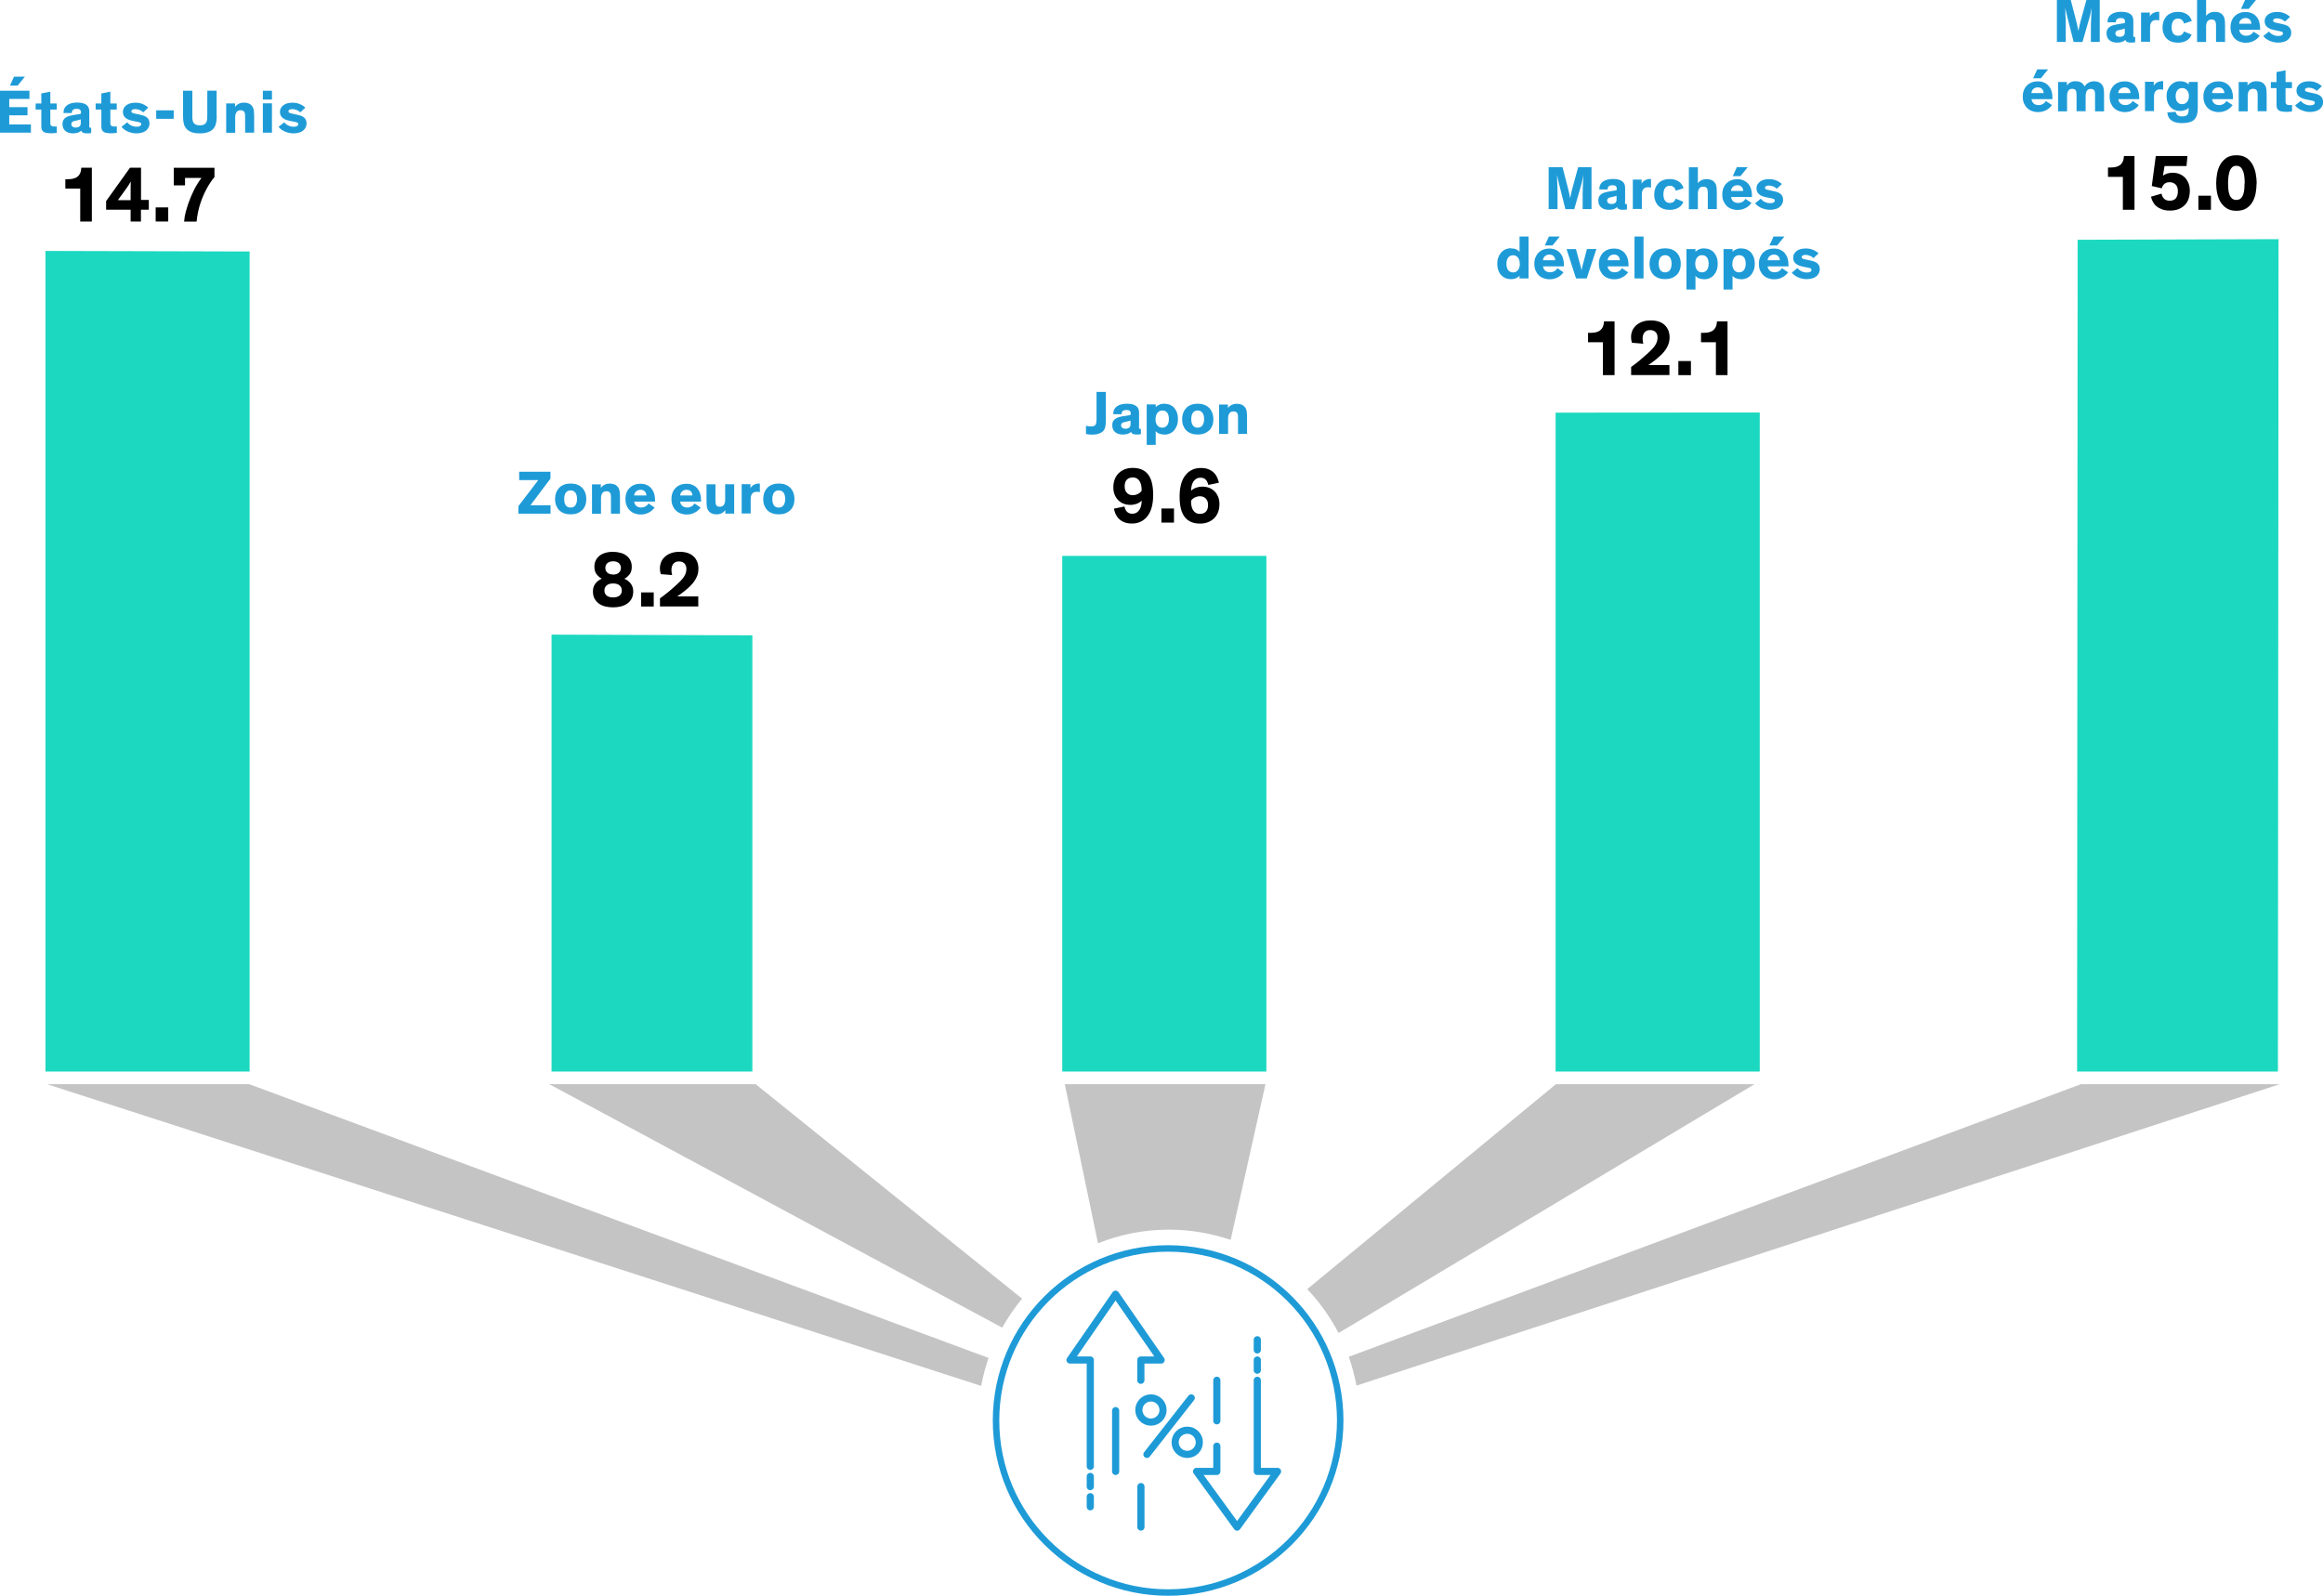 <?xml version="1.0" encoding="UTF-8"?>
<svg id="Layer_1" data-name="Layer 1" xmlns="http://www.w3.org/2000/svg" viewBox="0 0 301.44 207.12">
  <defs>
    <style>
      .cls-1 {
        fill: #1e9bd7;
      }

      .cls-2 {
        stroke-width: .93px;
      }

      .cls-2, .cls-3 {
        fill: none;
        stroke: #1e9bd7;
        stroke-linecap: round;
        stroke-linejoin: round;
      }

      .cls-4 {
        fill: #c4c4c4;
      }

      .cls-5 {
        fill: #1cd8c0;
      }

      .cls-3 {
        stroke-width: .84px;
      }
    </style>
  </defs>
  <polygon class="cls-5" points="71.57 139.08 97.63 139.08 97.63 82.46 71.57 82.37 71.57 139.08"/>
  <circle class="cls-3" cx="151.58" cy="184.37" r="22.33"/>
  <rect class="cls-5" x="137.84" y="72.15" width="26.49" height="66.93"/>
  <polygon class="cls-5" points="201.86 139.08 228.35 139.08 228.35 53.54 201.86 53.56 201.86 139.08"/>
  <polygon class="cls-5" points="5.9 139.08 32.39 139.08 32.39 32.64 5.9 32.57 5.9 139.08"/>
  <polygon class="cls-5" points="269.53 139.08 295.59 139.08 295.67 31.04 269.6 31.12 269.53 139.08"/>
  <g>
    <g>
      <path d="M11.93,28.75h-1.52v-4.27h-1.93v-1.22h.35c.28,0,.51-.03.7-.08s.35-.12.49-.22c.33-.25.51-.64.53-1.19h1.37v6.97Z"/>
      <path d="M19.31,25.96v1.26h-1.02v1.53h-1.34v-1.53h-3.18v-1.12l3.1-4.33h1.43v4.18h1.02ZM16.95,25.96v-1.57c0-.14,0-.27.01-.39,0-.14,0-.27.01-.41h-.02c-.04.08-.09.15-.14.24-.05.08-.1.16-.16.26s-.12.19-.2.29l-.63.88c-.05.08-.11.15-.17.23s-.11.16-.17.23l-.18.25h0s.28.01.28.01c.08,0,.17,0,.28,0s.21,0,.31,0h.79Z"/>
      <path d="M20.2,28.75v-1.83h1.63v1.83h-1.63Z"/>
      <path d="M27.84,22.97c-.21.25-.39.49-.54.72-.16.23-.31.49-.46.76-.36.66-.65,1.35-.88,2.07s-.37,1.46-.45,2.24h-1.62c.03-.43.1-.84.21-1.24s.22-.78.35-1.15c.21-.58.44-1.15.71-1.69s.6-1.08.99-1.59h-2.14v.97h-1.46v-2.28h5.28v1.19Z"/>
    </g>
    <g>
      <path d="M79.56,71.63c.38,0,.71.05,1.02.14s.56.22.76.39c.21.17.37.38.48.62.11.24.16.5.16.79,0,.4-.09.73-.28.97s-.41.44-.68.58c.33.14.6.34.82.62s.33.62.33,1.03c0,.36-.07.67-.21.93-.14.26-.32.47-.56.64s-.51.29-.83.37-.66.12-1.02.12c-.34,0-.67-.04-.98-.11s-.59-.19-.83-.36-.43-.38-.58-.64-.22-.58-.22-.96c0-.41.11-.75.33-1.03s.49-.48.82-.62c-.27-.14-.49-.34-.68-.58s-.28-.57-.28-.97c0-.29.05-.55.16-.79.11-.24.27-.44.48-.62.21-.17.46-.3.76-.39s.64-.14,1.02-.14ZM79.56,77.54c.36,0,.64-.08.84-.24s.29-.38.29-.66c0-.26-.09-.48-.28-.65s-.47-.26-.85-.26-.66.09-.85.26-.28.39-.28.65c0,.28.1.5.29.66s.47.24.84.24ZM79.56,74.58c.18,0,.34-.03.47-.08s.24-.12.32-.21.14-.18.17-.28.05-.21.05-.31-.02-.21-.06-.31-.1-.19-.17-.27-.18-.14-.31-.19-.29-.08-.47-.08-.34.03-.47.08-.23.12-.31.19-.14.17-.17.27-.06.21-.06.31.02.21.05.31.09.2.17.28.19.15.32.2.29.08.47.08Z"/>
      <path d="M83.2,78.72v-1.83h1.63v1.83h-1.63Z"/>
      <path d="M85.75,74.54c-.08-.25-.12-.5-.12-.75,0-.31.06-.59.17-.86s.29-.49.51-.69.49-.35.81-.46c.31-.11.67-.16,1.08-.16.77,0,1.37.2,1.79.59.42.4.64.93.64,1.59,0,.32-.05.62-.14.88s-.22.51-.38.74-.34.44-.55.65-.43.39-.65.58c-.18.14-.35.27-.51.39s-.33.24-.52.37h2.73v1.3h-4.97v-1.05c.33-.23.68-.5,1.06-.81s.74-.63,1.08-.94c.14-.13.29-.27.44-.42s.29-.3.42-.47.23-.35.31-.54.12-.4.12-.62c0-.31-.09-.56-.26-.73-.17-.17-.41-.26-.71-.26-.18,0-.33.03-.45.09s-.22.14-.3.25-.13.22-.17.36-.05.28-.05.42c0,.23.03.44.09.65l-1.46-.12Z"/>
    </g>
    <g>
      <path d="M145.92,65.76c.03.12.06.23.11.34.04.11.11.21.18.29.08.09.18.16.29.21s.26.08.42.08c.21,0,.38-.04.54-.13.15-.09.28-.21.38-.36s.18-.33.23-.54c.05-.21.08-.43.08-.67-.18.18-.4.31-.65.41-.26.09-.53.14-.82.14-.31,0-.59-.05-.86-.15s-.5-.25-.7-.45c-.2-.19-.36-.43-.48-.72s-.17-.61-.17-.97.06-.72.18-1.03c.12-.31.29-.57.51-.79.22-.22.49-.39.79-.51s.65-.18,1.04-.18c.89,0,1.55.28,1.99.85.44.56.66,1.45.66,2.66,0,.58-.06,1.1-.18,1.56s-.3.85-.54,1.16c-.24.32-.52.56-.86.73-.34.17-.73.26-1.16.26-.41,0-.76-.06-1.04-.18-.28-.12-.51-.27-.69-.46-.18-.18-.32-.39-.42-.62s-.16-.45-.21-.67l1.36-.28ZM145.94,63.14c0,.21.03.38.09.52.06.14.14.26.24.35.1.09.21.16.33.2s.25.06.39.06c.22,0,.44-.05.65-.15.22-.1.38-.24.5-.42,0-.03,0-.07,0-.1,0-.03,0-.06,0-.1,0-.17-.02-.35-.06-.53-.04-.18-.1-.35-.19-.5-.09-.15-.21-.27-.35-.36-.15-.09-.33-.14-.55-.14-.33,0-.59.1-.77.29-.19.19-.28.48-.28.86Z"/>
      <path d="M150.71,67.83v-1.83h1.63v1.83h-1.63Z"/>
      <path d="M156.79,62.93c-.03-.11-.06-.22-.11-.33-.04-.11-.11-.21-.18-.3-.08-.09-.18-.16-.29-.22-.12-.05-.26-.08-.42-.08-.21,0-.38.04-.54.13-.15.09-.28.21-.38.36s-.18.33-.23.54c-.05.21-.08.43-.08.67.18-.18.39-.31.65-.4.26-.09.53-.14.82-.14.31,0,.59.05.86.15s.5.25.7.45c.2.19.36.43.48.72s.17.61.17.97-.06.72-.18,1.03c-.12.31-.29.57-.51.79-.22.22-.49.39-.8.51-.31.12-.65.18-1.03.18-.88,0-1.54-.28-1.98-.85-.45-.56-.67-1.45-.67-2.66,0-.58.06-1.1.18-1.56.12-.46.3-.85.54-1.16.24-.32.52-.56.86-.73.34-.17.73-.26,1.16-.26.41,0,.76.06,1.04.18s.51.27.69.46c.18.18.32.39.42.62s.16.45.21.66l-1.36.28ZM156.76,65.54c0-.21-.03-.38-.09-.52-.06-.14-.14-.26-.24-.35-.1-.09-.21-.16-.34-.2-.13-.04-.25-.06-.38-.06-.22,0-.44.05-.65.15-.21.1-.38.24-.5.42,0,.03,0,.07,0,.1,0,.03,0,.06,0,.1,0,.18.02.36.06.53.04.18.1.34.19.49s.21.27.35.36c.15.09.33.14.55.14.33,0,.59-.1.77-.29.19-.19.28-.48.28-.86Z"/>
    </g>
    <g>
      <path d="M209.52,48.69h-1.52v-4.27h-1.93v-1.22h.35c.28,0,.51-.03.7-.08.19-.05.35-.12.49-.22.33-.25.51-.64.53-1.19h1.37v6.97Z"/>
      <path d="M211.77,44.51c-.08-.25-.12-.5-.12-.75,0-.31.06-.59.17-.86s.29-.49.51-.69c.22-.19.49-.35.81-.46.31-.11.67-.16,1.08-.16.77,0,1.37.2,1.79.59.42.4.64.93.64,1.59,0,.32-.05.62-.14.88s-.22.51-.38.74-.34.44-.55.65c-.21.2-.42.39-.65.58-.18.14-.35.27-.51.39-.16.12-.33.24-.52.37h2.73v1.3h-4.97v-1.05c.33-.23.68-.5,1.06-.81.38-.32.74-.63,1.08-.94.14-.13.29-.27.44-.42s.29-.3.42-.47c.13-.17.23-.35.31-.54.08-.19.12-.4.12-.62,0-.31-.08-.56-.26-.73-.17-.17-.41-.26-.71-.26-.18,0-.33.03-.45.09s-.22.14-.3.25c-.08.1-.13.22-.17.36s-.05.28-.05.42c0,.23.03.44.09.65l-1.46-.12Z"/>
      <path d="M217.79,48.69v-1.83h1.63v1.83h-1.63Z"/>
      <path d="M224.18,48.69h-1.52v-4.27h-1.93v-1.22h.35c.28,0,.51-.03.7-.08.19-.05.35-.12.49-.22.33-.25.51-.64.53-1.19h1.37v6.97Z"/>
    </g>
    <g>
      <path d="M276.99,27.23h-1.52v-4.27h-1.93v-1.22h.35c.28,0,.51-.03.7-.08.19-.05.35-.12.49-.22.33-.25.51-.64.53-1.19h1.37v6.97Z"/>
      <path d="M279.22,24.16l.52-3.91h4.11l-.12,1.3h-2.85l-.21,1.25c.18-.12.37-.22.56-.28s.43-.1.69-.1c.32,0,.62.05.89.16s.51.27.71.47.35.45.47.74c.11.29.17.61.17.96,0,.38-.06.73-.16,1.05-.11.32-.27.59-.49.81s-.49.4-.81.53c-.32.13-.69.19-1.11.19s-.75-.05-1.04-.16c-.29-.11-.53-.24-.73-.41-.2-.17-.35-.36-.46-.57-.11-.22-.19-.44-.24-.66l1.37-.4c.03.24.14.45.31.64.17.19.43.28.75.28.36,0,.63-.11.8-.32.17-.22.26-.52.26-.91s-.1-.7-.31-.89c-.21-.19-.46-.28-.76-.28s-.51.07-.68.22-.28.34-.34.57l-1.31-.3Z"/>
      <path d="M285.27,27.23v-1.83h1.63v1.83h-1.63Z"/>
      <path d="M292.82,23.78c0,.41-.04.83-.11,1.25-.07.42-.21.8-.4,1.15-.2.35-.46.63-.8.85s-.78.33-1.31.33c-.49,0-.91-.1-1.24-.31-.33-.21-.6-.48-.81-.82s-.35-.72-.44-1.14-.13-.85-.13-1.29.04-.85.12-1.29c.08-.43.22-.83.42-1.17s.47-.63.8-.86c.34-.22.77-.33,1.29-.33s.93.11,1.26.32c.33.21.6.49.8.84s.34.74.43,1.17c.08.44.13.88.14,1.32ZM291.28,23.78c0-.25-.01-.51-.04-.78-.02-.27-.07-.51-.15-.73s-.18-.4-.32-.54c-.14-.14-.33-.21-.57-.21s-.43.07-.57.21c-.14.14-.25.32-.32.54s-.12.46-.15.73c-.02.27-.04.53-.04.78s.01.5.03.75.07.49.14.7.18.38.33.52.33.2.57.2.44-.07.58-.2c.14-.13.25-.31.32-.52s.12-.45.14-.7.03-.51.03-.75Z"/>
    </g>
    <g>
      <path class="cls-1" d="M1.2,12.84v1.07h2.37v1.06H1.2v1.18h2.81v1.07H0v-5.44h3.82v1.06H1.2ZM3.23,9.95l-.94,1.16h-1l.53-1.16h1.42Z"/>
      <path class="cls-1" d="M7.36,17.24c-.08.02-.18.03-.31.04-.13.01-.26.02-.4.02-.23,0-.45-.02-.66-.06-.21-.04-.37-.13-.47-.26-.07-.1-.12-.2-.14-.32-.02-.12-.02-.27-.02-.46v-1.98h-.74v-.79h.74v-1.3l1.17-.23v1.53h.83v.79h-.83v1.69c0,.11,0,.19.02.25s.04.11.08.14c.07.08.22.12.44.12.07,0,.13,0,.18,0,.05,0,.09,0,.12-.01v.85Z"/>
      <path class="cls-1" d="M11.57,16.27c0,.12.01.21.04.25.02.05.08.07.16.07h.06v.67c-.09.02-.17.03-.26.04-.09,0-.18.01-.29.01-.17,0-.32-.02-.46-.07-.14-.05-.23-.14-.27-.28h0c-.09.09-.22.17-.39.24-.17.07-.4.11-.68.11-.42,0-.76-.11-1-.32-.25-.21-.37-.51-.37-.9,0-.21.04-.38.12-.52.08-.14.2-.26.36-.35.12-.07.25-.12.39-.17.14-.04.32-.08.55-.12l.74-.12c.11-.02.17-.03.2-.06.03-.02.04-.06.04-.12v-.06c0-.14-.04-.25-.13-.33-.09-.08-.23-.12-.43-.12s-.36.04-.47.13c-.11.09-.16.23-.16.42h-1.08c0-.23.03-.42.11-.59s.2-.31.35-.42.34-.2.56-.26c.22-.06.47-.09.74-.09.25,0,.47.02.66.06s.36.11.5.2.25.21.32.36c.07.15.11.33.11.54v1.77ZM10.48,15.49s-.09.03-.15.05c-.06.02-.15.04-.27.07l-.26.06c-.07.02-.14.03-.21.05-.06.02-.12.04-.17.08-.11.06-.16.17-.16.31,0,.15.05.27.16.34.1.07.24.11.41.11.19,0,.35-.05.47-.14.12-.09.18-.24.18-.44v-.49Z"/>
      <path class="cls-1" d="M15.15,17.24c-.08.02-.18.03-.31.04-.13.01-.26.02-.4.02-.23,0-.45-.02-.66-.06-.21-.04-.37-.13-.47-.26-.07-.1-.12-.2-.14-.32-.02-.12-.02-.27-.02-.46v-1.98h-.74v-.79h.74v-1.3l1.17-.23v1.53h.83v.79h-.83v1.69c0,.11,0,.19.02.25s.04.11.08.14c.07.08.22.12.44.12.07,0,.13,0,.18,0,.05,0,.09,0,.12-.01v.85Z"/>
      <path class="cls-1" d="M18.58,14.57c-.14-.13-.3-.23-.48-.3-.18-.07-.37-.11-.55-.11-.13,0-.25.02-.35.07-.1.05-.15.12-.15.21,0,.1.05.17.14.21.09.04.23.08.43.12l.6.13c.15.03.3.07.44.12.14.05.27.12.38.2.11.09.2.19.26.32.06.12.1.28.1.46,0,.22-.05.42-.14.58-.09.16-.21.3-.36.41-.15.11-.33.19-.54.24-.21.05-.42.08-.64.08s-.43-.02-.62-.07c-.2-.04-.38-.11-.55-.18-.17-.08-.32-.17-.45-.27s-.24-.21-.33-.33l.74-.59c.12.16.28.3.5.41s.45.17.72.17c.2,0,.35-.03.44-.09s.15-.14.15-.25-.05-.18-.15-.21-.21-.07-.34-.09l-.6-.12c-.19-.04-.37-.09-.53-.15s-.3-.15-.42-.25c-.22-.19-.33-.43-.33-.74,0-.22.05-.41.15-.57.1-.16.23-.29.38-.38.15-.1.33-.17.52-.21.19-.04.39-.06.57-.06.36,0,.68.06.96.18s.52.27.71.46l-.66.62Z"/>
      <path class="cls-1" d="M20.27,15.42v-1.1h2.27v1.1h-2.27Z"/>
      <path class="cls-1" d="M28.12,15c0,.2,0,.38-.02.52-.01.15-.03.28-.05.39-.02.11-.05.22-.08.31s-.08.18-.13.27c-.09.15-.19.28-.33.39s-.28.19-.45.25c-.17.06-.34.11-.54.14-.19.03-.39.04-.59.04s-.41-.01-.6-.04c-.19-.03-.37-.07-.53-.14s-.31-.15-.44-.25-.24-.23-.33-.39c-.05-.08-.1-.17-.13-.27s-.06-.2-.08-.31c-.02-.11-.04-.25-.05-.39-.01-.15-.02-.32-.02-.52v-3.22h1.21v3.2c0,.12,0,.23,0,.31,0,.09.01.16.02.22,0,.06.02.12.03.16.01.05.03.1.04.14.13.3.42.46.87.46s.75-.15.88-.46c.04-.08.06-.18.08-.29.01-.11.02-.3.02-.55v-3.2h1.21v3.22Z"/>
      <path class="cls-1" d="M32.98,17.22h-1.17v-1.92c0-.14,0-.28-.01-.4,0-.12-.03-.23-.07-.32-.04-.09-.1-.16-.18-.2-.08-.05-.19-.07-.34-.07-.25,0-.42.09-.53.26-.11.17-.16.39-.16.65v2.01h-1.17v-3.81h1.15v.47c.09-.15.24-.29.44-.4.2-.11.44-.17.71-.17.44,0,.78.12,1,.37.06.07.11.14.15.21.04.07.08.16.1.26.03.1.05.23.06.37.01.14.02.32.02.53v2.16Z"/>
      <path class="cls-1" d="M35.29,12.92h-1.18v-1.14h1.18v1.14ZM35.29,17.22h-1.18v-3.81h1.18v3.81Z"/>
      <path class="cls-1" d="M38.96,14.57c-.14-.13-.3-.23-.48-.3-.18-.07-.37-.11-.55-.11-.13,0-.25.02-.35.07-.1.05-.15.12-.15.21,0,.1.05.17.14.21.09.04.23.08.43.12l.6.13c.15.03.3.07.44.12.14.05.27.12.38.2.11.09.2.19.26.32.06.12.1.28.1.46,0,.22-.05.42-.14.58-.09.16-.21.3-.36.41-.15.11-.33.19-.54.24-.21.05-.42.08-.64.08s-.43-.02-.62-.07c-.2-.04-.38-.11-.55-.18-.17-.08-.32-.17-.45-.27s-.24-.21-.33-.33l.74-.59c.12.16.28.3.5.41s.45.17.72.17c.2,0,.35-.03.44-.09s.15-.14.15-.25-.05-.18-.15-.21-.21-.07-.34-.09l-.6-.12c-.19-.04-.37-.09-.53-.15s-.3-.15-.42-.25c-.22-.19-.33-.43-.33-.74,0-.22.05-.41.15-.57.1-.16.23-.29.38-.38.15-.1.33-.17.52-.21.19-.04.39-.06.57-.06.36,0,.68.06.96.18s.52.27.71.46l-.66.62Z"/>
    </g>
    <g>
      <path class="cls-1" d="M71.43,66.67h-4.16v-.98l2.58-3.38h-2.48v-1.08h4.06v.89l-2.6,3.46h2.61v1.09Z"/>
      <path class="cls-1" d="M72.03,64.78c0-.32.05-.6.15-.86.1-.25.24-.46.41-.64.18-.17.39-.3.64-.39.25-.09.52-.13.82-.13s.57.04.82.13.46.22.64.39.32.39.42.64c.1.25.15.54.15.86s-.05.6-.15.85-.24.46-.42.62-.39.29-.64.38c-.25.09-.52.13-.82.13s-.57-.04-.82-.13c-.25-.08-.46-.21-.64-.38-.18-.17-.31-.38-.41-.62s-.15-.53-.15-.85ZM73.21,64.77c0,.35.07.62.21.82s.35.29.62.29.48-.1.62-.29.22-.47.22-.82-.07-.63-.22-.83-.35-.29-.62-.29-.48.1-.62.3-.21.47-.21.82Z"/>
      <path class="cls-1" d="M80.45,66.67h-1.17v-1.92c0-.14,0-.28-.01-.4,0-.12-.03-.23-.07-.32-.04-.09-.1-.16-.18-.2-.08-.05-.19-.07-.34-.07-.25,0-.42.09-.53.26-.11.17-.16.39-.16.65v2.01h-1.17v-3.81h1.15v.47c.09-.15.24-.29.44-.4.2-.11.44-.17.71-.17.44,0,.78.12,1,.37.06.07.11.14.15.21.04.07.08.16.1.26.03.1.05.23.06.37.01.14.02.32.02.53v2.16Z"/>
      <path class="cls-1" d="M84.96,65.86c-.06.08-.14.17-.24.28s-.22.2-.37.3c-.15.09-.32.17-.52.24s-.43.1-.7.1c-.28,0-.54-.05-.78-.14-.24-.09-.45-.22-.62-.39-.18-.17-.31-.38-.42-.63-.1-.25-.15-.54-.15-.86,0-.3.05-.57.14-.81s.23-.45.4-.62.38-.31.62-.4c.24-.1.5-.14.78-.14.31,0,.59.05.83.16.24.11.44.25.59.44s.28.4.36.66.12.52.12.81v.12s0,.08,0,.12h-2.71c.02.21.11.39.26.54.15.15.37.23.66.23.13,0,.24-.02.34-.05.1-.03.19-.08.27-.13s.15-.11.2-.17c.05-.06.1-.12.13-.18l.81.54ZM83.11,63.57c-.11,0-.22.02-.32.06s-.18.09-.26.16c-.07.07-.13.15-.17.24-.04.09-.07.18-.07.28h1.59c-.01-.22-.08-.4-.22-.54-.13-.14-.32-.2-.56-.2Z"/>
      <path class="cls-1" d="M90.93,65.86c-.06.08-.14.17-.24.28s-.22.2-.37.3c-.15.09-.32.17-.52.24s-.43.1-.7.1c-.28,0-.54-.05-.78-.14-.24-.09-.45-.22-.62-.39-.18-.17-.31-.38-.42-.63-.1-.25-.15-.54-.15-.86,0-.3.05-.57.14-.81s.23-.45.4-.62.38-.31.62-.4c.24-.1.5-.14.78-.14.31,0,.59.05.83.16.24.11.44.25.59.44s.28.4.36.66.12.52.12.81v.12s0,.08,0,.12h-2.71c.02.21.11.39.26.54.15.15.37.23.66.23.13,0,.24-.02.34-.05.1-.03.19-.08.27-.13s.15-.11.2-.17c.05-.06.1-.12.13-.18l.81.54ZM89.08,63.57c-.11,0-.22.02-.32.06s-.18.09-.26.16c-.07.07-.13.15-.17.24-.04.09-.07.18-.07.28h1.59c-.01-.22-.08-.4-.22-.54-.13-.14-.32-.2-.56-.2Z"/>
      <path class="cls-1" d="M91.67,62.86h1.17v1.92c0,.14,0,.28.01.4,0,.12.03.23.06.32s.09.16.17.2c.08.05.19.07.34.07.24,0,.41-.09.52-.26.11-.17.16-.39.16-.65v-2.01h1.17v3.81h-1.15v-.47c-.09.15-.23.29-.43.4-.19.11-.43.17-.7.17-.43,0-.76-.12-.98-.37-.06-.07-.11-.14-.15-.21-.04-.07-.08-.16-.1-.26-.03-.1-.05-.23-.06-.37s-.02-.32-.02-.53v-2.16Z"/>
      <path class="cls-1" d="M97.38,62.86v.52c.03-.07.07-.14.14-.22s.14-.14.24-.2c.09-.06.2-.1.32-.14.12-.04.25-.06.38-.06h.07s.04,0,.07,0v1.12c-.06-.02-.13-.03-.2-.04-.07,0-.13-.01-.18-.01-.22,0-.4.05-.52.15-.12.1-.2.23-.24.39-.02.07-.04.15-.04.24,0,.09-.01.18-.01.27v1.77h-1.17v-3.81h1.15Z"/>
      <path class="cls-1" d="M99.04,64.78c0-.32.05-.6.15-.86.1-.25.24-.46.41-.64.18-.17.39-.3.64-.39.25-.09.52-.13.82-.13s.57.04.82.13.46.22.64.39.32.39.42.64c.1.25.15.54.15.86s-.05.6-.15.85-.24.46-.42.62-.39.29-.64.38c-.25.09-.52.13-.82.13s-.57-.04-.82-.13c-.25-.08-.46-.21-.64-.38-.18-.17-.31-.38-.41-.62s-.15-.53-.15-.85ZM100.22,64.77c0,.35.07.62.21.82s.35.29.62.29.48-.1.62-.29.22-.47.22-.82-.07-.63-.22-.83-.35-.29-.62-.29-.48.1-.62.3-.21.47-.21.82Z"/>
    </g>
    <g>
      <path class="cls-1" d="M143.5,50.87v3.74c0,.22-.02.44-.05.66-.03.21-.1.4-.2.56-.08.12-.19.21-.31.29-.12.07-.25.13-.4.18-.14.05-.29.08-.44.09-.15.02-.3.02-.44.02s-.29,0-.42-.03c-.13-.02-.24-.04-.32-.05v-1.07c.22.06.43.09.63.09.28,0,.47-.06.57-.17.06-.07.11-.17.13-.3.02-.12.04-.3.04-.53v-3.48h1.21Z"/>
      <path class="cls-1" d="M147.79,55.36c0,.12.01.21.04.25.02.04.08.07.16.07h.06v.67c-.09.02-.17.03-.26.04-.09,0-.18.01-.29.01-.17,0-.32-.02-.46-.07-.14-.04-.23-.14-.27-.28h0c-.09.09-.22.17-.39.24-.17.07-.4.11-.68.11-.42,0-.76-.11-1-.32-.25-.21-.37-.51-.37-.9,0-.21.04-.38.12-.52.08-.14.2-.26.36-.35.12-.07.25-.12.39-.17s.32-.08.55-.12l.74-.12c.11-.02.17-.03.2-.06.03-.02.04-.06.04-.12v-.06c0-.14-.04-.25-.13-.33-.08-.08-.23-.12-.43-.12s-.36.04-.47.13c-.11.09-.16.23-.16.42h-1.08c0-.23.03-.42.11-.59s.2-.31.35-.42c.15-.11.34-.2.56-.26.22-.06.47-.09.74-.09.25,0,.47.02.66.06s.36.11.5.2c.14.09.25.21.32.36.08.15.11.33.11.54v1.77ZM146.7,54.58s-.09.03-.15.05c-.06.02-.15.04-.27.07l-.26.06c-.07.02-.14.03-.21.05s-.12.04-.17.08c-.11.06-.16.17-.16.31,0,.16.05.27.16.34.1.07.24.11.41.11.19,0,.35-.05.47-.14.12-.09.18-.24.18-.44v-.49Z"/>
      <path class="cls-1" d="M151.08,56.4c-.23,0-.45-.04-.64-.11-.19-.07-.35-.18-.47-.33v1.78h-1.17v-5.25h1.17v.35c.09-.11.23-.21.43-.3.19-.1.42-.14.68-.14s.52.05.74.14c.22.1.41.23.56.41.15.18.27.39.36.63.08.25.12.52.12.82s-.04.55-.13.8c-.09.25-.21.46-.36.64s-.34.32-.56.42c-.22.1-.46.15-.73.15ZM149.94,54.4c0,.34.08.61.24.81.16.2.37.3.63.3s.48-.1.64-.3c.15-.2.23-.47.23-.81s-.07-.63-.21-.82c-.14-.2-.36-.3-.65-.3-.26,0-.47.1-.63.31-.16.21-.24.48-.24.81Z"/>
      <path class="cls-1" d="M153.4,54.42c0-.32.05-.6.15-.86s.24-.46.41-.64c.18-.17.39-.3.64-.39s.52-.13.82-.13.57.04.82.13.46.22.64.39c.18.17.32.38.42.64s.15.54.15.86-.05.6-.15.85-.24.46-.42.62-.39.29-.64.38-.52.13-.82.13-.57-.04-.82-.13-.46-.21-.64-.38c-.18-.17-.31-.38-.41-.62s-.15-.53-.15-.85ZM154.58,54.4c0,.35.07.62.21.82.14.19.35.29.62.29s.48-.1.62-.29c.14-.2.22-.47.22-.82s-.07-.63-.22-.83c-.14-.19-.35-.29-.62-.29s-.48.1-.62.3-.21.47-.21.82Z"/>
      <path class="cls-1" d="M161.82,56.31h-1.17v-1.92c0-.14,0-.28-.01-.4,0-.12-.03-.23-.07-.32-.04-.09-.1-.16-.18-.2-.08-.05-.19-.07-.34-.07-.25,0-.42.08-.53.26s-.16.39-.16.65v2.01h-1.17v-3.81h1.15v.47c.09-.16.24-.29.44-.4.2-.11.44-.17.71-.17.44,0,.78.12,1,.37.06.07.11.14.15.21.04.07.08.16.1.26.03.1.05.23.06.37.01.14.02.32.02.53v2.16Z"/>
    </g>
    <g>
      <path class="cls-1" d="M203.13,27.14l-.8-3.18c-.03-.12-.07-.26-.1-.41-.03-.15-.06-.29-.09-.41-.03-.14-.06-.29-.1-.43,0,.05,0,.13.01.24,0,.11,0,.25.01.41,0,.16.01.33.02.51s.01.36.02.54c0,.18,0,.35.01.52,0,.17,0,.31,0,.43v1.78h-1.15v-5.44h1.8l.7,2.7c.04.15.08.3.11.46.03.15.06.3.09.42.03.15.06.3.09.44h0c.03-.14.06-.29.09-.44.03-.13.06-.27.09-.42.03-.15.07-.31.12-.46l.74-2.7h1.73v5.44h-1.15v-1.76c0-.19,0-.42.01-.7s.02-.54.03-.8c.01-.26.03-.5.04-.72s.02-.36.02-.44c-.03.17-.07.33-.1.5-.03.14-.07.29-.1.45-.04.16-.08.31-.12.45l-.87,3.03h-1.15Z"/>
      <path class="cls-1" d="M210.86,26.19c0,.12.01.21.04.25.02.05.08.07.16.07h.06v.67c-.09.02-.17.03-.26.04-.09,0-.18.01-.29.01-.17,0-.32-.02-.46-.07-.14-.05-.23-.14-.27-.28h0c-.09.09-.22.17-.39.24-.17.07-.4.11-.68.11-.42,0-.76-.11-1-.32-.25-.21-.37-.51-.37-.9,0-.21.04-.38.12-.52.08-.14.2-.26.36-.35.12-.07.25-.12.39-.17.14-.04.32-.08.55-.12l.74-.12c.11-.02.17-.03.2-.06.03-.02.04-.06.04-.12v-.06c0-.14-.04-.25-.13-.33-.08-.08-.23-.12-.43-.12s-.36.04-.47.13c-.11.09-.16.23-.16.42h-1.08c0-.23.03-.42.11-.59s.2-.31.35-.42.34-.2.56-.26c.22-.06.47-.09.74-.09.25,0,.47.02.66.06s.36.11.5.2.25.21.32.36c.08.15.11.33.11.54v1.77ZM209.77,25.41s-.09.03-.15.05c-.06.02-.15.04-.27.07l-.26.06c-.07.02-.14.03-.21.05s-.12.04-.17.08c-.11.06-.16.17-.16.31,0,.15.05.27.16.34.1.07.24.11.41.11.19,0,.35-.05.47-.14.12-.09.18-.24.18-.44v-.49Z"/>
      <path class="cls-1" d="M213.02,23.33v.52c.03-.07.07-.14.14-.22.06-.07.14-.14.24-.2.09-.06.2-.1.32-.14.12-.04.25-.06.38-.06h.07s.04,0,.07,0v1.12c-.06-.02-.13-.03-.2-.04-.07,0-.13-.01-.18-.01-.22,0-.4.05-.52.15s-.2.23-.24.39c-.02.07-.04.15-.04.24s-.01.18-.01.27v1.77h-1.17v-3.81h1.15Z"/>
      <path class="cls-1" d="M218.44,26.2c-.05.13-.13.26-.22.39-.09.13-.21.24-.36.33-.14.1-.31.17-.51.23-.2.06-.42.09-.67.09-.3,0-.57-.04-.82-.13-.25-.08-.46-.21-.64-.38s-.31-.38-.41-.62c-.1-.25-.15-.53-.15-.85s.05-.6.15-.86c.1-.25.24-.46.41-.64s.39-.3.64-.39.52-.13.82-.13c.26,0,.49.03.7.1.2.07.38.15.52.26.15.11.27.23.36.38.09.14.16.29.21.44l-1.01.34c-.06-.21-.15-.37-.28-.48-.13-.11-.3-.17-.5-.17-.27,0-.48.1-.62.3-.14.2-.21.47-.21.82s.07.62.21.82c.14.19.35.29.62.29.38,0,.64-.19.76-.56l.99.41Z"/>
      <path class="cls-1" d="M222.78,27.14h-1.17v-1.92c0-.14,0-.28-.01-.4,0-.12-.03-.23-.07-.32-.04-.09-.1-.16-.18-.2-.08-.05-.19-.07-.34-.07-.25,0-.42.09-.53.26-.11.17-.16.39-.16.65v2.01h-1.17v-5.44h1.17v2.08c.09-.15.23-.28.43-.38.19-.11.43-.16.7-.16.44,0,.78.12,1,.37.06.07.11.14.15.21.04.07.08.16.1.26.03.1.05.23.06.37.01.14.02.32.02.53v2.16Z"/>
      <path class="cls-1" d="M227.29,26.33c-.06.08-.14.17-.24.28s-.22.2-.37.3c-.15.09-.32.17-.52.24-.2.06-.43.1-.7.1-.28,0-.54-.05-.78-.14-.24-.09-.45-.22-.62-.39-.18-.17-.31-.38-.42-.63s-.15-.54-.15-.86c0-.3.05-.57.14-.81s.23-.45.4-.62c.17-.17.38-.31.62-.4.24-.1.5-.14.79-.14.31,0,.59.05.83.16.24.11.43.25.59.44.16.18.28.4.36.66s.12.52.12.81v.12s0,.08,0,.12h-2.71c.02.21.11.39.26.54.15.15.37.23.66.23.13,0,.24-.02.34-.05s.19-.08.27-.13.15-.11.2-.17c.05-.06.1-.12.13-.18l.81.54ZM225.44,24.04c-.11,0-.22.02-.32.06-.1.04-.18.09-.26.16-.07.07-.13.15-.17.24-.04.09-.07.18-.07.28h1.59c-.01-.22-.08-.4-.22-.54-.13-.14-.32-.2-.56-.2ZM226.79,21.7l-.94,1.16h-1l.53-1.16h1.42Z"/>
      <path class="cls-1" d="M230.56,24.49c-.14-.13-.3-.23-.48-.3s-.37-.11-.55-.11c-.13,0-.25.02-.35.07-.1.05-.15.12-.15.21,0,.1.05.17.14.21.09.04.23.08.43.12l.6.13c.16.03.3.07.44.12.14.05.27.12.38.2.11.09.2.19.26.32.06.12.1.28.1.46,0,.22-.05.42-.14.58-.09.16-.21.3-.36.41-.15.11-.33.19-.54.24s-.42.08-.64.08-.43-.02-.62-.07c-.2-.04-.38-.11-.55-.18-.17-.08-.32-.17-.45-.27s-.24-.21-.33-.33l.74-.59c.12.16.28.3.5.41.21.11.45.17.72.17.2,0,.34-.03.44-.09.1-.06.15-.14.15-.25s-.05-.18-.15-.21c-.1-.03-.21-.07-.34-.09l-.6-.12c-.19-.04-.37-.09-.53-.15s-.3-.15-.42-.25c-.22-.19-.33-.43-.33-.74,0-.22.05-.41.15-.57.1-.16.23-.29.38-.38.16-.1.33-.17.52-.21.19-.04.38-.06.57-.06.36,0,.68.06.96.18.28.12.52.27.71.46l-.66.62Z"/>
      <path class="cls-1" d="M196.07,32.24c.28,0,.51.04.69.13.18.09.32.19.42.31v-1.98h1.17v5.44h-1.17v-.35c-.09.11-.23.21-.43.3-.19.1-.42.14-.69.14s-.52-.05-.73-.14c-.22-.1-.4-.23-.56-.41-.16-.18-.27-.39-.36-.63-.08-.25-.12-.52-.12-.82s.04-.55.13-.8c.09-.25.21-.46.36-.64.16-.18.34-.32.56-.42s.46-.15.73-.15ZM197.21,34.24c0-.34-.08-.61-.24-.81s-.37-.3-.63-.3-.48.1-.63.3c-.15.2-.23.47-.23.81s.07.63.22.82.36.3.65.3c.26,0,.47-.1.63-.31.16-.21.24-.48.24-.81Z"/>
      <path class="cls-1" d="M202.9,35.33c-.06.08-.14.17-.24.28-.1.1-.22.2-.37.3s-.32.17-.52.24-.43.1-.7.1c-.28,0-.54-.05-.78-.14s-.45-.22-.62-.39c-.18-.17-.31-.38-.42-.63-.1-.25-.15-.54-.15-.86,0-.3.05-.57.14-.81.1-.24.23-.45.4-.62s.38-.31.62-.4c.24-.1.5-.14.78-.14.31,0,.59.05.83.16.24.11.43.25.59.44s.28.4.36.66.12.52.12.81v.12s0,.08,0,.12h-2.71c.02.21.11.39.26.54.15.15.37.23.66.23.13,0,.24-.02.34-.05s.19-.08.27-.13.15-.11.2-.17c.05-.06.1-.12.13-.18l.81.54ZM201.04,33.04c-.11,0-.22.02-.32.06s-.18.09-.26.16-.13.15-.17.24c-.04.09-.07.18-.07.28h1.59c0-.22-.08-.4-.22-.54-.13-.14-.32-.2-.56-.2ZM202.4,30.7l-.94,1.16h-1l.53-1.16h1.42Z"/>
      <path class="cls-1" d="M207.15,32.33l-1.25,3.81h-1.39l-1.23-3.81h1.22l.52,1.91c.03.1.05.2.08.3.02.1.05.19.07.27.02.1.04.19.06.27h0c.02-.09.04-.18.06-.28.02-.08.04-.18.06-.28.03-.1.05-.21.08-.31l.5-1.89h1.21Z"/>
      <path class="cls-1" d="M211.29,35.33c-.06.08-.14.17-.24.28-.1.1-.22.2-.37.3-.15.09-.32.17-.52.24s-.43.1-.7.1c-.28,0-.54-.05-.79-.14-.24-.09-.45-.22-.62-.39-.18-.17-.31-.38-.42-.63s-.15-.54-.15-.86c0-.3.05-.57.14-.81.1-.24.23-.45.4-.62s.38-.31.62-.4c.24-.1.5-.14.78-.14.31,0,.59.05.83.16.24.11.44.25.59.44s.28.4.36.66.12.52.12.81v.12s0,.08,0,.12h-2.71c.02.21.11.39.26.54.15.15.37.23.66.23.13,0,.24-.02.34-.05.1-.03.19-.08.27-.13s.15-.11.2-.17c.05-.06.1-.12.13-.18l.81.54ZM209.43,33.04c-.11,0-.22.02-.32.06s-.18.09-.26.16c-.07.07-.13.15-.17.24-.04.09-.07.18-.07.28h1.59c-.01-.22-.08-.4-.22-.54-.13-.14-.32-.2-.56-.2Z"/>
      <path class="cls-1" d="M213.27,36.14h-1.17v-5.44h1.17v5.44Z"/>
      <path class="cls-1" d="M214.05,34.25c0-.32.05-.6.15-.86.1-.25.24-.46.41-.64.18-.17.39-.3.64-.39s.52-.13.82-.13.57.04.82.13.46.22.64.39.32.39.42.64c.1.25.15.54.15.86s-.05.6-.15.85-.24.46-.42.62-.39.29-.64.38c-.25.09-.52.13-.82.13s-.57-.04-.82-.13c-.25-.08-.46-.21-.64-.38-.18-.17-.31-.38-.41-.62s-.15-.53-.15-.85ZM215.24,34.24c0,.35.07.62.21.82s.35.29.62.29.48-.1.62-.29.22-.47.22-.82-.07-.63-.22-.83-.35-.29-.62-.29-.48.1-.62.3-.21.47-.21.82Z"/>
      <path class="cls-1" d="M221.12,36.24c-.23,0-.45-.04-.64-.11s-.35-.18-.47-.33v1.78h-1.17v-5.25h1.17v.35c.09-.11.23-.21.43-.3.19-.1.42-.14.68-.14s.52.05.74.14c.22.1.41.23.56.41.15.18.27.39.36.63.08.25.12.52.12.82s-.04.55-.13.8c-.08.25-.21.46-.36.64s-.34.32-.56.42c-.22.1-.46.15-.73.15ZM219.98,34.24c0,.34.08.6.24.81.16.2.37.3.63.3s.48-.1.64-.3c.15-.2.23-.47.23-.81s-.07-.63-.22-.82c-.14-.2-.36-.3-.65-.3-.26,0-.47.1-.63.31-.16.21-.24.48-.24.81Z"/>
      <path class="cls-1" d="M225.93,36.24c-.23,0-.45-.04-.64-.11s-.35-.18-.47-.33v1.78h-1.17v-5.25h1.17v.35c.09-.11.23-.21.43-.3.19-.1.42-.14.68-.14s.52.05.74.14c.22.1.41.23.56.41.15.18.27.39.36.63.08.25.12.52.12.82s-.04.55-.13.8c-.09.25-.21.46-.36.64s-.34.32-.56.42c-.22.1-.46.15-.73.15ZM224.79,34.24c0,.34.08.6.24.81.16.2.37.3.63.3s.48-.1.64-.3c.15-.2.23-.47.23-.81s-.07-.63-.21-.82c-.14-.2-.36-.3-.65-.3-.26,0-.47.1-.63.31-.16.21-.24.48-.24.81Z"/>
      <path class="cls-1" d="M232.05,35.33c-.06.08-.14.17-.24.28-.1.1-.22.2-.37.3-.15.09-.32.17-.52.24s-.43.1-.7.1c-.28,0-.54-.05-.79-.14-.24-.09-.45-.22-.62-.39-.18-.17-.31-.38-.42-.63s-.15-.54-.15-.86c0-.3.05-.57.14-.81.1-.24.23-.45.4-.62s.38-.31.62-.4c.24-.1.5-.14.78-.14.31,0,.59.05.83.16.24.11.44.25.59.44s.28.4.36.66.12.52.12.81v.12s0,.08,0,.12h-2.71c.02.21.11.39.26.54.15.15.37.23.66.23.13,0,.24-.02.34-.05.1-.03.19-.08.27-.13s.15-.11.2-.17c.05-.06.1-.12.13-.18l.81.54ZM230.19,33.04c-.11,0-.22.02-.32.06s-.18.09-.26.16c-.07.07-.13.15-.17.24-.04.09-.07.18-.07.28h1.59c-.01-.22-.08-.4-.22-.54-.13-.14-.32-.2-.56-.2ZM231.55,30.7l-.94,1.16h-1l.53-1.16h1.42Z"/>
      <path class="cls-1" d="M235.32,33.49c-.14-.13-.3-.23-.48-.3s-.37-.11-.55-.11c-.13,0-.25.02-.35.07-.1.05-.15.12-.15.21,0,.1.05.17.14.21.09.04.23.08.43.12l.6.13c.16.03.3.07.44.12.14.05.27.12.38.2.11.09.2.19.26.32.06.12.1.28.1.46,0,.22-.05.42-.14.58-.09.16-.21.3-.36.41-.15.11-.33.19-.54.24s-.42.08-.64.08-.43-.02-.62-.07c-.2-.04-.38-.11-.55-.18-.17-.08-.32-.17-.45-.27s-.24-.21-.33-.33l.74-.59c.12.16.28.3.5.41.21.11.45.17.72.17.2,0,.34-.03.44-.09.1-.06.15-.14.15-.25s-.05-.18-.15-.21c-.1-.03-.21-.07-.34-.09l-.6-.12c-.19-.04-.37-.09-.53-.15s-.3-.15-.42-.25c-.22-.19-.33-.43-.33-.74,0-.22.05-.41.15-.57.1-.16.23-.29.38-.38.16-.1.33-.17.52-.21.19-.04.38-.06.57-.06.36,0,.68.06.96.18.28.12.52.27.71.46l-.66.62Z"/>
    </g>
    <g>
      <path class="cls-1" d="M269.08,5.44l-.8-3.18c-.03-.12-.07-.26-.1-.41-.04-.15-.07-.29-.09-.41-.03-.14-.06-.29-.1-.43,0,.05,0,.13.01.24s0,.25.01.41c0,.16,0,.33.02.51s.01.36.02.54c0,.18,0,.35.01.52,0,.17,0,.31,0,.43v1.78h-1.15V0h1.8l.7,2.7c.04.15.08.3.11.46.03.15.06.3.09.42.03.15.06.3.09.44h0c.03-.14.06-.29.09-.44.03-.13.06-.27.09-.42.04-.15.07-.31.12-.46l.74-2.7h1.73v5.44h-1.15v-1.76c0-.19,0-.42.01-.7,0-.27.02-.54.03-.8.01-.26.03-.5.04-.72s.02-.36.02-.44c-.03.17-.07.33-.1.5-.03.14-.07.29-.1.45s-.08.31-.12.45l-.87,3.03h-1.15Z"/>
      <path class="cls-1" d="M276.81,4.49c0,.12.01.21.04.25.02.05.08.07.16.07h.06v.67c-.08.02-.17.03-.26.04-.08,0-.18.01-.29.01-.17,0-.32-.02-.46-.07-.14-.05-.22-.14-.27-.28h0c-.09.09-.22.17-.39.24-.17.07-.4.11-.68.11-.42,0-.76-.11-1-.32-.25-.21-.37-.51-.37-.9,0-.21.04-.38.12-.52.08-.14.2-.26.36-.35.12-.07.25-.12.39-.17.14-.04.32-.08.55-.12l.74-.12c.11-.02.17-.03.2-.06.03-.02.04-.06.04-.12v-.06c0-.14-.04-.25-.13-.33-.09-.08-.23-.12-.43-.12s-.36.04-.47.13-.16.23-.16.42h-1.08c0-.23.03-.42.11-.59s.2-.31.35-.42.34-.2.56-.26c.22-.06.47-.09.74-.09.25,0,.46.02.66.06s.36.11.5.2.25.21.32.36c.07.15.11.33.11.54v1.77ZM275.72,3.71s-.09.03-.15.05c-.06.02-.15.04-.27.07l-.26.06c-.08.02-.14.03-.21.05-.06.02-.12.04-.17.08-.11.06-.16.17-.16.31,0,.15.05.27.16.34.1.07.24.11.41.11.19,0,.35-.05.47-.14.12-.09.18-.24.18-.44v-.49Z"/>
      <path class="cls-1" d="M278.97,1.63v.52c.03-.07.07-.14.14-.22.06-.07.14-.14.24-.2.09-.06.2-.1.32-.14.12-.04.25-.06.38-.06h.07s.04,0,.07,0v1.12c-.06-.02-.13-.03-.2-.04-.07,0-.13-.01-.18-.01-.22,0-.4.05-.52.15-.12.1-.2.23-.24.39-.02.07-.04.15-.04.24,0,.09-.01.18-.01.27v1.77h-1.17V1.63h1.15Z"/>
      <path class="cls-1" d="M284.39,4.5c-.05.13-.13.26-.22.39-.09.13-.21.24-.36.33-.14.1-.31.17-.51.23-.19.06-.42.09-.67.09-.3,0-.57-.04-.82-.13-.25-.08-.46-.21-.63-.38-.18-.17-.31-.38-.41-.62-.1-.25-.15-.53-.15-.85s.05-.6.15-.86c.1-.25.24-.46.41-.64.18-.17.39-.3.63-.39.25-.09.52-.13.82-.13.26,0,.49.03.7.1.2.07.38.15.52.26s.27.23.36.38c.09.14.16.29.21.44l-1.01.34c-.06-.21-.15-.37-.28-.48s-.3-.17-.5-.17c-.27,0-.48.1-.62.3-.14.2-.21.47-.21.82s.07.62.21.82c.14.19.35.29.62.29.38,0,.64-.19.76-.56l.99.41Z"/>
      <path class="cls-1" d="M288.73,5.44h-1.17v-1.92c0-.14,0-.28-.01-.4s-.03-.23-.07-.32c-.04-.09-.1-.16-.18-.2-.08-.05-.19-.07-.34-.07-.25,0-.42.09-.53.26-.11.17-.16.39-.16.65v2.01h-1.17V0h1.17v2.08c.09-.15.23-.28.43-.38.19-.11.43-.16.7-.16.44,0,.78.12,1,.37.06.07.11.14.15.21.04.07.08.16.1.26s.05.23.06.37.02.32.02.53v2.16Z"/>
      <path class="cls-1" d="M293.24,4.63c-.06.08-.14.17-.24.28s-.22.2-.37.3-.32.17-.52.24c-.2.06-.44.1-.7.1-.28,0-.54-.05-.78-.14s-.45-.22-.62-.39c-.18-.17-.31-.38-.42-.63-.1-.25-.15-.54-.15-.86,0-.3.05-.57.14-.81s.23-.45.4-.62c.17-.17.38-.31.62-.4.24-.1.5-.14.78-.14.31,0,.59.05.83.16.24.11.44.25.59.44.16.18.28.4.36.66s.12.52.12.81v.12s0,.08,0,.12h-2.71c.02.21.11.39.26.54.15.15.37.23.66.23.13,0,.24-.02.34-.05.1-.03.19-.08.27-.13s.15-.11.2-.17c.05-.06.1-.12.13-.18l.81.54ZM291.38,2.34c-.11,0-.22.02-.32.06-.1.04-.18.09-.26.16s-.13.15-.17.24c-.04.09-.07.18-.07.28h1.59c-.01-.22-.08-.4-.22-.54-.13-.14-.32-.2-.56-.2ZM292.74,0l-.94,1.16h-1l.53-1.16h1.42Z"/>
      <path class="cls-1" d="M296.5,2.79c-.14-.13-.3-.23-.48-.3-.18-.07-.37-.11-.55-.11-.13,0-.25.02-.35.07-.1.05-.15.12-.15.21,0,.1.04.17.14.21.09.04.23.08.43.12l.6.13c.15.03.3.07.44.12.14.05.27.12.38.2.11.09.2.19.26.32.06.12.1.28.1.46,0,.22-.04.42-.14.58-.09.16-.21.3-.36.41s-.33.19-.54.24c-.21.05-.42.08-.64.08s-.43-.02-.62-.07c-.2-.04-.38-.11-.55-.18-.17-.08-.32-.17-.45-.27s-.24-.21-.33-.33l.74-.59c.12.16.28.3.5.41.21.11.45.17.72.17.2,0,.35-.03.44-.09.1-.06.15-.14.15-.25s-.05-.18-.15-.21c-.1-.03-.21-.07-.34-.09l-.6-.12c-.19-.04-.37-.09-.53-.15s-.3-.15-.42-.25c-.22-.19-.33-.43-.33-.74,0-.22.05-.41.15-.57.1-.16.23-.29.38-.38s.33-.17.52-.21c.19-.04.39-.06.57-.06.36,0,.68.06.96.18.28.12.52.27.71.46l-.66.62Z"/>
      <path class="cls-1" d="M266.28,13.63c-.06.08-.14.17-.24.28s-.22.2-.37.3c-.15.09-.32.17-.52.24-.2.06-.43.1-.7.1-.28,0-.54-.05-.78-.14-.24-.09-.45-.22-.62-.39-.18-.17-.31-.38-.42-.63s-.15-.54-.15-.86c0-.3.05-.57.14-.81s.23-.45.4-.62c.17-.17.38-.31.62-.4.24-.1.5-.14.79-.14.31,0,.59.05.83.16.24.11.43.25.59.44.16.18.28.4.36.66s.12.52.12.81v.12s0,.08,0,.12h-2.71c.02.21.11.39.26.54.15.15.37.23.66.23.13,0,.24-.02.34-.05s.19-.08.27-.13.15-.11.2-.17c.05-.06.1-.12.13-.18l.81.54ZM264.42,11.34c-.11,0-.22.02-.32.06-.1.04-.18.09-.26.16-.07.07-.13.15-.17.24-.04.09-.07.18-.07.28h1.59c-.01-.22-.08-.4-.22-.54-.13-.14-.32-.2-.56-.2ZM265.77,9l-.94,1.16h-1l.53-1.16h1.42Z"/>
      <path class="cls-1" d="M270.63,14.44h-1.17v-1.92c0-.14,0-.28-.01-.4s-.03-.23-.06-.32c-.03-.09-.09-.16-.17-.2-.08-.05-.19-.07-.34-.07-.23,0-.4.09-.5.26-.1.17-.15.39-.15.65v2.01h-1.17v-3.81h1.15v.47c.09-.15.23-.29.42-.4.19-.11.42-.17.69-.17.59,0,.98.23,1.18.69.04-.08.1-.16.18-.24.08-.08.17-.16.27-.22.1-.07.22-.12.35-.16.13-.04.27-.06.42-.06.43,0,.75.12.98.37.06.07.11.14.15.21.04.07.08.16.1.26.03.1.05.23.06.37.01.14.02.32.02.53v2.16h-1.17v-1.92c0-.14,0-.28,0-.4s-.03-.23-.06-.32c-.04-.09-.09-.16-.17-.2-.08-.05-.19-.07-.33-.07-.24,0-.41.09-.51.26-.1.17-.15.39-.15.65v2.01Z"/>
      <path class="cls-1" d="M277.55,13.63c-.06.08-.14.17-.24.28-.1.1-.22.2-.37.3s-.32.17-.52.24-.43.1-.7.1c-.28,0-.54-.05-.78-.14s-.45-.22-.62-.39c-.18-.17-.31-.38-.42-.63-.1-.25-.15-.54-.15-.86,0-.3.05-.57.14-.81.1-.24.23-.45.4-.62s.38-.31.62-.4c.24-.1.5-.14.78-.14.31,0,.59.05.83.16.24.11.43.25.59.44s.28.4.36.66.12.52.12.81v.12s0,.08,0,.12h-2.71c.02.21.11.39.26.54.15.15.37.23.66.23.13,0,.24-.02.34-.05s.19-.08.27-.13.15-.11.2-.17c.05-.06.1-.12.13-.18l.81.54ZM275.69,11.34c-.11,0-.22.02-.32.06s-.18.09-.26.16-.13.15-.17.24c-.04.09-.07.18-.07.28h1.59c0-.22-.08-.4-.22-.54-.13-.14-.32-.2-.56-.2Z"/>
      <path class="cls-1" d="M279.48,10.63v.52c.03-.07.07-.14.14-.22.06-.07.14-.14.24-.2.09-.06.2-.1.32-.14.12-.04.25-.06.38-.06h.07s.04,0,.07,0v1.12c-.06-.02-.13-.03-.2-.04-.07,0-.13-.01-.18-.01-.22,0-.4.05-.52.15-.12.1-.2.23-.24.39-.02.07-.04.15-.04.24,0,.09-.01.18-.01.27v1.77h-1.17v-3.81h1.15Z"/>
      <path class="cls-1" d="M282.32,14.5c.02.09.04.16.08.24.04.07.08.13.15.19s.14.1.24.13c.1.03.22.05.36.05.31,0,.54-.07.66-.2.13-.14.19-.35.19-.65v-.27s-.08.09-.14.14c-.06.05-.14.09-.24.13s-.2.07-.32.1-.26.04-.42.04c-.27,0-.51-.05-.72-.14-.21-.09-.4-.23-.55-.4-.15-.17-.27-.37-.35-.61s-.12-.5-.12-.79c0-.27.04-.52.13-.75s.21-.43.36-.61c.16-.17.34-.31.56-.41.21-.1.45-.15.71-.15s.48.04.67.12c.19.08.34.18.45.3v-.33h1.17v3.42c0,.34-.04.63-.11.88-.07.24-.19.44-.35.6s-.38.27-.64.34c-.26.07-.58.11-.96.11-.34,0-.63-.04-.86-.11-.24-.07-.42-.17-.57-.3-.15-.12-.26-.27-.33-.44-.07-.17-.12-.35-.13-.54l1.09-.08ZM284.04,12.47c0-.32-.08-.57-.25-.76-.17-.19-.37-.28-.62-.28s-.47.09-.62.28-.23.44-.23.76.07.58.22.77c.15.19.36.28.63.28.26,0,.46-.1.63-.29.16-.19.24-.45.24-.77Z"/>
      <path class="cls-1" d="M289.72,13.63c-.06.08-.14.17-.24.28-.1.1-.22.2-.37.3s-.32.17-.52.24-.43.1-.7.1c-.28,0-.54-.05-.78-.14s-.45-.22-.62-.39c-.18-.17-.31-.38-.42-.63-.1-.25-.15-.54-.15-.86,0-.3.05-.57.14-.81.1-.24.23-.45.4-.62s.38-.31.62-.4c.24-.1.5-.14.78-.14.31,0,.59.05.83.16.24.11.43.25.59.44s.28.4.36.66.12.52.12.81v.12s0,.08,0,.12h-2.71c.02.21.11.39.26.54.15.15.37.23.66.23.13,0,.24-.02.34-.05s.19-.08.27-.13.15-.11.2-.17c.05-.06.1-.12.13-.18l.81.54ZM287.87,11.34c-.11,0-.22.02-.32.06s-.18.09-.26.16-.13.15-.17.24c-.04.09-.07.18-.07.28h1.59c0-.22-.08-.4-.22-.54-.13-.14-.32-.2-.56-.2Z"/>
      <path class="cls-1" d="M294.13,14.44h-1.17v-1.92c0-.14,0-.28-.01-.4,0-.12-.03-.23-.07-.32-.04-.09-.1-.16-.18-.2-.08-.05-.19-.07-.34-.07-.25,0-.42.09-.53.26-.11.17-.16.39-.16.65v2.01h-1.17v-3.81h1.15v.47c.09-.15.24-.29.44-.4.2-.11.44-.17.71-.17.44,0,.78.12,1,.37.06.07.11.14.15.21.04.07.08.16.1.26.03.1.05.23.06.37.01.14.02.32.02.53v2.16Z"/>
      <path class="cls-1" d="M297.41,14.46c-.08.02-.18.03-.31.04-.13.01-.26.02-.4.02-.23,0-.45-.02-.66-.06-.21-.04-.37-.13-.47-.26-.07-.1-.12-.2-.14-.32-.02-.12-.02-.27-.02-.46v-1.98h-.74v-.79h.74v-1.3l1.17-.23v1.53h.83v.79h-.83v1.69c0,.11,0,.19.02.25s.04.11.08.14c.08.08.22.12.44.12.07,0,.13,0,.18,0,.05,0,.09,0,.12-.01v.85Z"/>
      <path class="cls-1" d="M300.63,11.79c-.14-.13-.3-.23-.48-.3s-.37-.11-.55-.11c-.13,0-.25.02-.35.07-.1.05-.15.12-.15.21,0,.1.05.17.14.21.09.04.23.08.43.12l.6.13c.16.03.3.07.44.12.14.05.27.12.38.2.11.09.2.19.26.32.06.12.1.28.1.46,0,.22-.05.42-.14.58-.09.16-.21.3-.36.41-.15.11-.33.19-.54.24s-.42.08-.64.08-.43-.02-.62-.07c-.2-.04-.38-.11-.55-.18-.17-.08-.32-.17-.45-.27s-.24-.21-.33-.33l.74-.59c.12.16.28.3.5.41.21.11.45.17.72.17.2,0,.34-.03.44-.09.1-.06.15-.14.15-.25s-.05-.18-.15-.21c-.1-.03-.21-.07-.34-.09l-.6-.12c-.19-.04-.37-.09-.53-.15s-.3-.15-.42-.25c-.22-.19-.33-.43-.33-.74,0-.22.05-.41.15-.57.1-.16.23-.29.38-.38.16-.1.33-.17.52-.21.19-.04.38-.06.57-.06.36,0,.68.06.96.18.28.12.52.27.71.46l-.66.62Z"/>
    </g>
  </g>
  <g id="Group_6902" data-name="Group 6902">
    <line id="Line_9380" data-name="Line 9380" class="cls-2" x1="163.15" y1="173.89" x2="163.15" y2="175.21"/>
    <line id="Line_9381" data-name="Line 9381" class="cls-2" x1="163.15" y1="176.52" x2="163.15" y2="177.84"/>
    <path id="Path_10568" data-name="Path 10568" class="cls-2" d="M163.15,179.15v11.83h2.63l-5.25,7.23-5.26-7.23h2.63v-3.28"/>
    <line id="Line_9382" data-name="Line 9382" class="cls-2" x1="141.48" y1="195.57" x2="141.48" y2="194.26"/>
    <line id="Line_9383" data-name="Line 9383" class="cls-2" x1="141.48" y1="192.95" x2="141.48" y2="191.63"/>
    <path id="Path_10569" data-name="Path 10569" class="cls-2" d="M141.48,190.32v-13.8h-2.63l5.91-8.54,5.91,8.54h-2.63v2.63"/>
    <line id="Line_9384" data-name="Line 9384" class="cls-2" x1="144.77" y1="183.09" x2="144.77" y2="190.98"/>
    <line id="Line_9387" data-name="Line 9387" class="cls-2" x1="148.05" y1="198.2" x2="148.05" y2="192.95"/>
    <line id="Line_9388" data-name="Line 9388" class="cls-2" x1="157.9" y1="184.41" x2="157.9" y2="179.15"/>
    <g id="Group_4642" data-name="Group 4642">
      <circle id="Ellipse_711-5" data-name="Ellipse 711-5" class="cls-2" cx="149.35" cy="183.01" r="1.57"/>
      <path id="Path_7037-5" data-name="Path 7037-5" class="cls-2" d="M154.06,188.77h0c-.87,0-1.57-.7-1.57-1.57h0c0-.87.7-1.57,1.57-1.57h0c.87,0,1.57.7,1.57,1.57h0c0,.87-.7,1.57-1.57,1.57h0Z"/>
      <line id="Line_5602-5" data-name="Line 5602-5" class="cls-2" x1="148.83" y1="188.77" x2="154.58" y2="181.44"/>
    </g>
  </g>
  <g>
    <path class="cls-4" d="M32.34,140.72H6.11l121.21,39.16c.23-1.24.55-2.45.96-3.63l-95.94-35.53Z"/>
    <path class="cls-4" d="M98.05,140.72h-26.77l58.77,31.6c.74-1.33,1.61-2.59,2.58-3.76l-34.57-27.84Z"/>
    <path class="cls-4" d="M159.69,160.94l4.52-20.22h-26.04l4.31,20.65c2.84-1.14,5.94-1.77,9.19-1.77,2.81,0,5.5.47,8.02,1.33Z"/>
    <path class="cls-4" d="M295.82,140.72h-25.79l-95.01,35.38c.43,1.21.76,2.46,1,3.74l119.8-39.12Z"/>
    <path class="cls-4" d="M227.67,140.72h-25.77l-32.27,26.6c1.61,1.69,2.98,3.61,4.06,5.7l53.98-32.3Z"/>
  </g>
</svg>